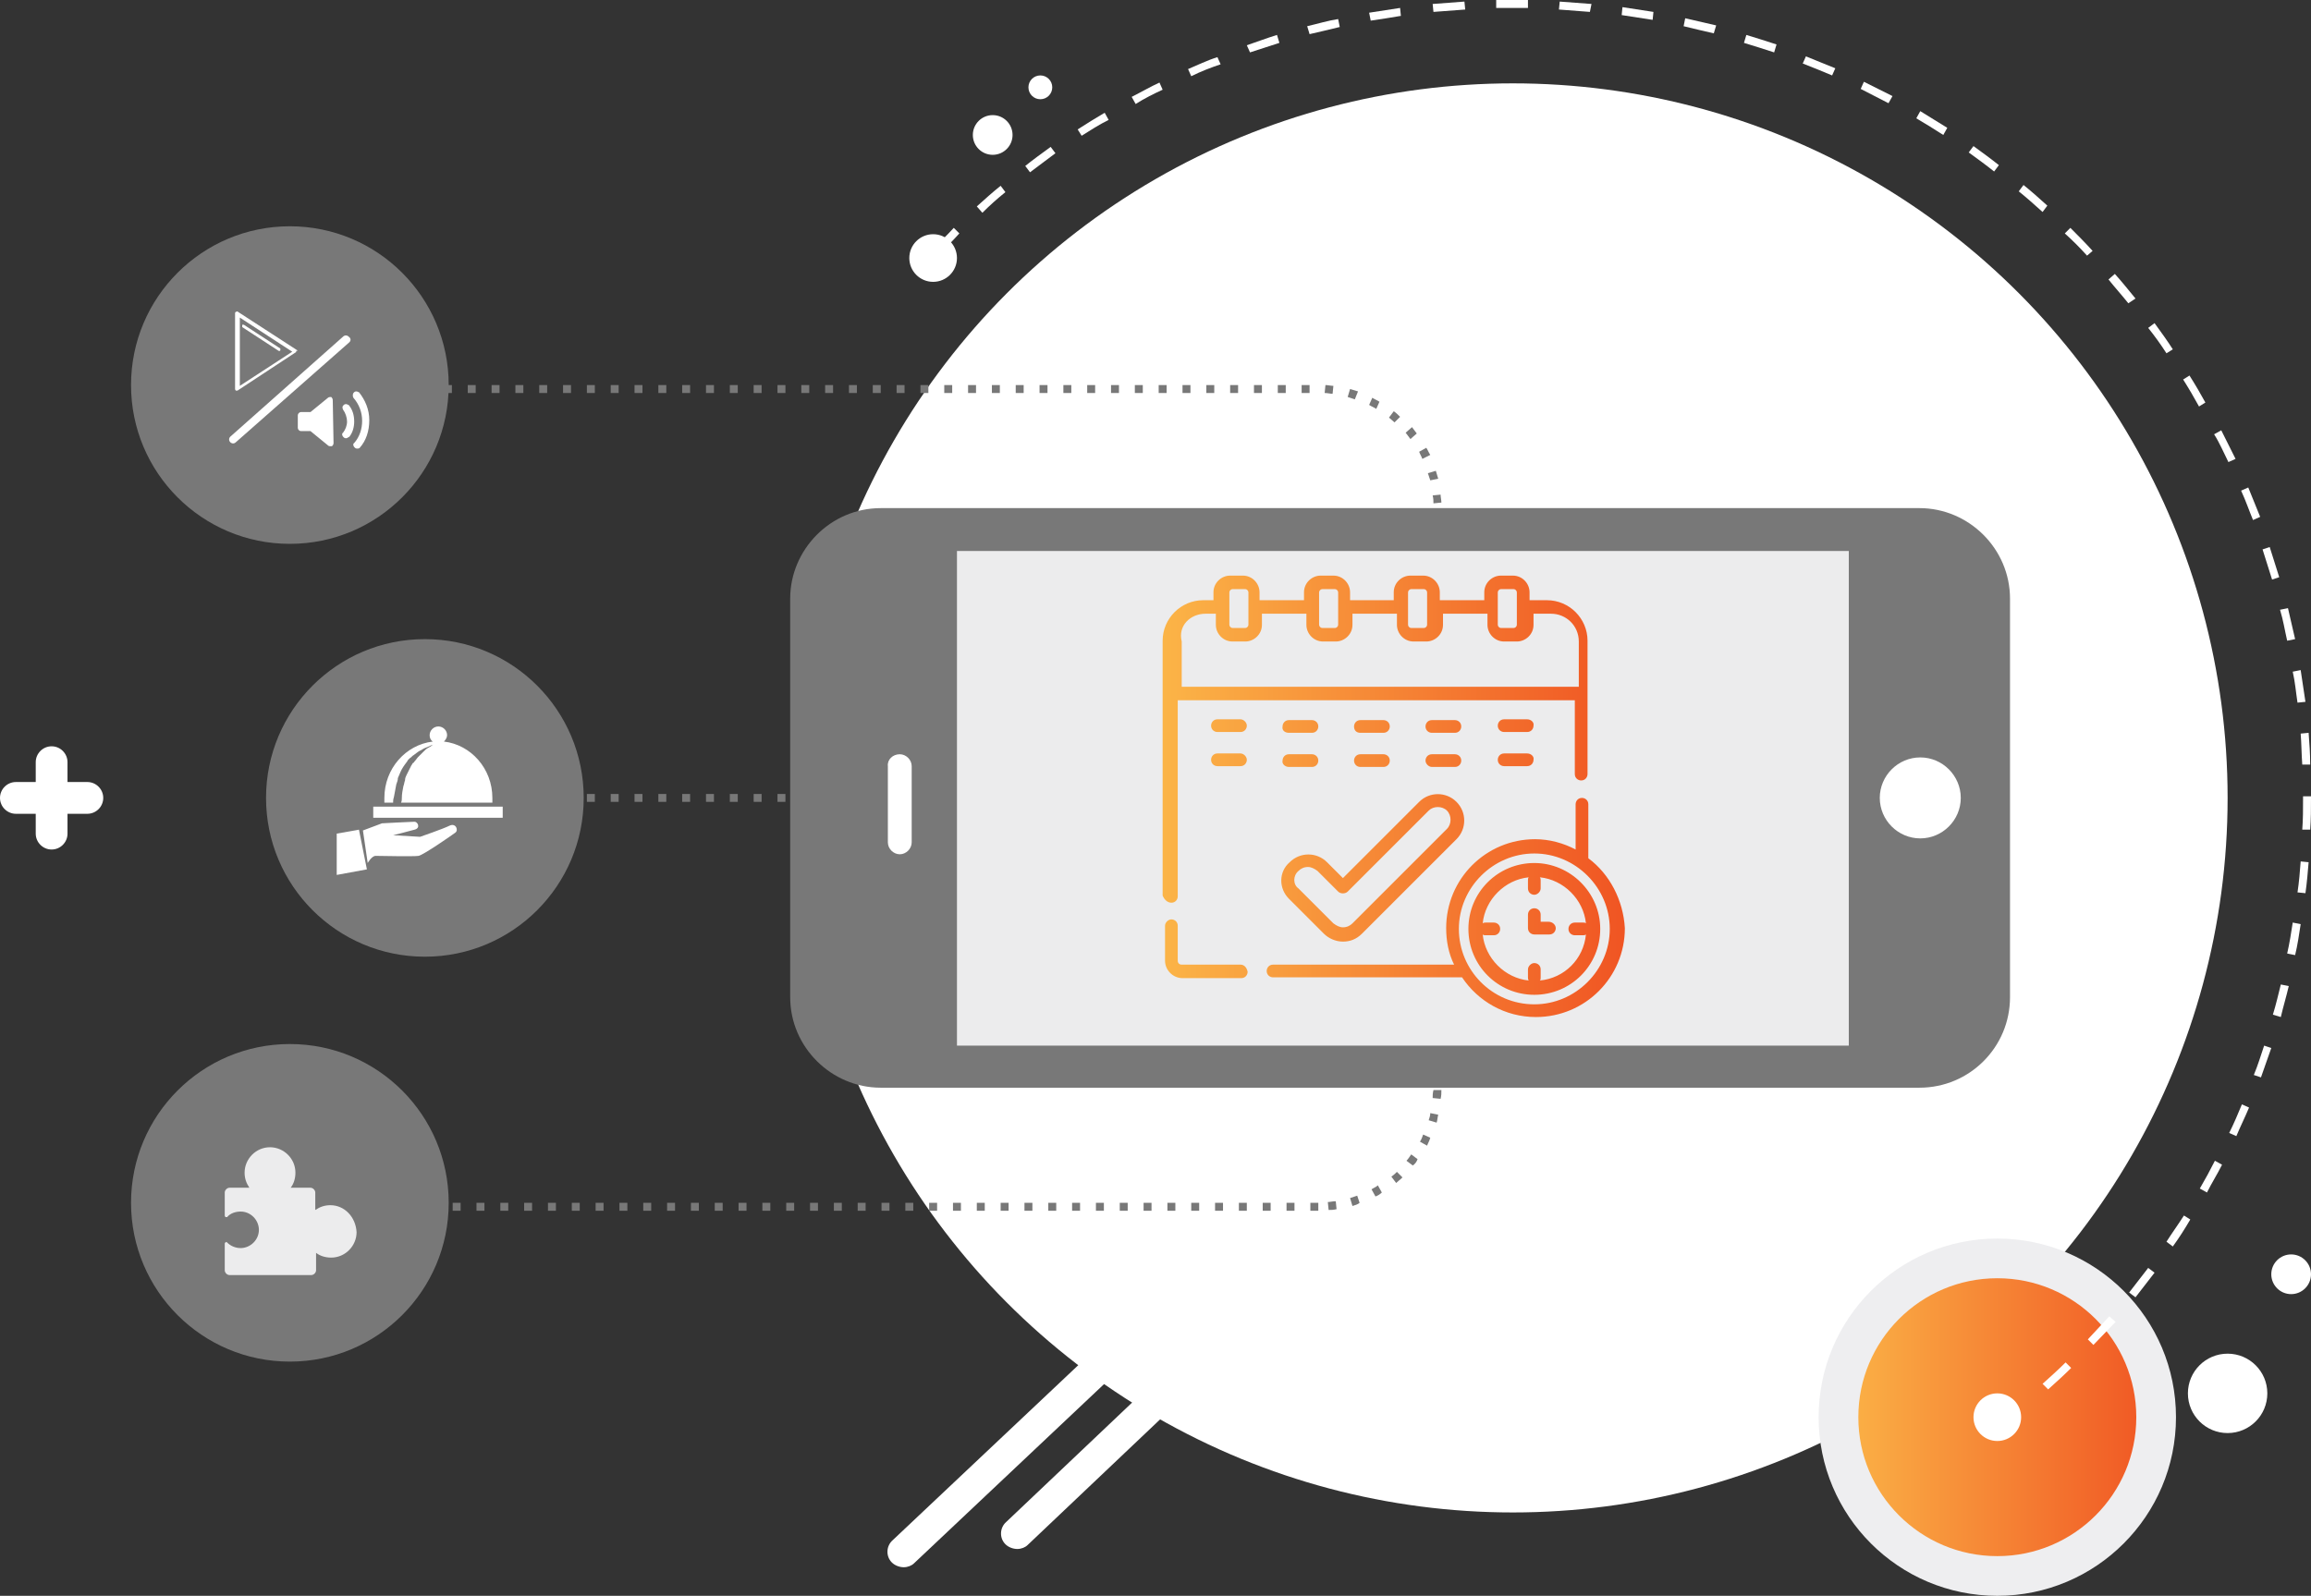 <?xml version="1.0" encoding="utf-8"?>
<!-- Generator: Adobe Illustrator 22.0.1, SVG Export Plug-In . SVG Version: 6.00 Build 0)  -->
<svg version="1.1" id="Layer_1" xmlns="http://www.w3.org/2000/svg" xmlns:xlink="http://www.w3.org/1999/xlink" x="0px" y="0px"
	 viewBox="0 0 291 201" style="enable-background:new 0 0 291 201;" xml:space="preserve">
<rect x="0" y="0" width="291" height="201" fill="#333333" stroke="none"/>
<style type="text/css">
	.st0{fill:#FFFFFF;}
	.st1{fill:url(#SVGID_1_);stroke:#EEEEF0;stroke-width:5;stroke-miterlimit:10;}
	.st2{fill:#787878;}
	.st3{fill:#ECECED;}
	.st4{fill:url(#SVGID_2_);}
</style>
<g id="_x33_-5">
	<g id="White_8_">
		<g>
			<path class="st0" d="M113.8,197.4c-0.5,0-1.1-0.2-1.5-0.6c-0.8-0.8-0.7-2.1,0.1-2.8l24.7-23.3c0.8-0.8,2.1-0.7,2.8,0.1
				c0.8,0.8,0.7,2.1-0.1,2.8l-24.7,23.3C114.8,197.2,114.3,197.4,113.8,197.4z"/>
			<path class="st0" d="M128.1,195.1c-0.5,0-1.1-0.2-1.5-0.6c-0.8-0.8-0.7-2.1,0.1-2.8l17.5-16.6c0.8-0.8,2.1-0.7,2.8,0.1
				c0.8,0.8,0.7,2.1-0.1,2.8l-17.5,16.6C129.1,194.9,128.6,195.1,128.1,195.1z"/>
		</g>
		<path class="st0" d="M11,98.5H8.5V96c0-1.1-0.9-2-2-2s-2,0.9-2,2v2.5H2c-1.1,0-2,0.9-2,2s0.9,2,2,2h2.5v2.5c0,1.1,0.9,2,2,2
			s2-0.9,2-2v-2.5H11c1.1,0,2-0.9,2-2S12.1,98.5,11,98.5z"/>
		<circle class="st0" cx="190.5" cy="100.5" r="90"/>
		<linearGradient id="SVGID_1_" gradientUnits="userSpaceOnUse" x1="231.5" y1="178.5" x2="271.5" y2="178.5">
			<stop  offset="0" style="stop-color:#FBB447"/>
			<stop  offset="1" style="stop-color:#F05523"/>
		</linearGradient>
		<circle class="st1" cx="251.5" cy="178.5" r="20"/>
		<circle class="st0" cx="125" cy="17" r="2.5"/>
		<circle class="st0" cx="131" cy="11" r="1.5"/>
		<circle class="st0" cx="251.5" cy="178.5" r="3"/>
		<circle class="st0" cx="117.5" cy="32.5" r="3"/>
		<g>
			<path class="st0" d="M257.9,175l-0.7-0.7c1-0.9,2-1.8,2.9-2.7l0.7,0.7C259.9,173.2,258.9,174.1,257.9,175z"/>
			<path class="st0" d="M263.6,169.4l-0.7-0.7c0.9-1,1.8-1.9,2.7-2.9l0.8,0.7C265.4,167.5,264.5,168.5,263.6,169.4z"/>
			<path class="st0" d="M268.9,163.4l-0.8-0.6c0.8-1,1.6-2.1,2.4-3.1l0.8,0.6C270.5,161.3,269.7,162.4,268.9,163.4z"/>
			<path class="st0" d="M273.6,157l-0.8-0.6c0.7-1.1,1.5-2.2,2.2-3.3l0.8,0.5C275.1,154.8,274.4,155.9,273.6,157z"/>
			<path class="st0" d="M277.9,150.2l-0.9-0.5c0.7-1.2,1.3-2.3,1.9-3.5l0.9,0.5C279.2,147.9,278.5,149,277.9,150.2z"/>
			<path class="st0" d="M281.6,143.1l-0.9-0.4c0.6-1.2,1.1-2.4,1.6-3.6l0.9,0.4C282.7,140.7,282.1,141.9,281.6,143.1z"/>
			<path class="st0" d="M284.7,135.7l-0.9-0.3c0.5-1.2,0.9-2.5,1.3-3.7l0.9,0.3C285.6,133.2,285.1,134.5,284.7,135.7z"/>
			<path class="st0" d="M287.2,128.1l-1-0.3c0.4-1.3,0.7-2.6,1-3.8l1,0.2C287.9,125.5,287.5,126.8,287.2,128.1z"/>
			<path class="st0" d="M289,120.3l-1-0.2c0.3-1.3,0.5-2.6,0.7-3.9l1,0.2C289.5,117.7,289.3,119.1,289,120.3z"/>
			<path class="st0" d="M290.3,112.5l-1-0.1c0.2-1.3,0.3-2.6,0.4-3.9l1,0.1C290.6,109.8,290.5,111.1,290.3,112.5z"/>
			<path class="st0" d="M290.9,104.5l-1,0c0.1-1.3,0.1-2.6,0.1-4v-0.2h1v0.2C291,101.8,291,103.2,290.9,104.5z"/>
			<path class="st0" d="M289.9,96.3c-0.1-1.3-0.1-2.7-0.2-3.9l1-0.1c0.1,1.3,0.2,2.7,0.2,4L289.9,96.3z"/>
			<path class="st0" d="M289.3,88.5c-0.2-1.3-0.3-2.6-0.6-3.9l1-0.2c0.2,1.3,0.4,2.6,0.6,4L289.3,88.5z"/>
			<path class="st0" d="M288,80.7c-0.3-1.3-0.5-2.6-0.9-3.9l1-0.2c0.3,1.3,0.6,2.6,0.9,3.9L288,80.7z"/>
			<path class="st0" d="M286.1,73c-0.4-1.3-0.8-2.5-1.2-3.8l0.9-0.3c0.4,1.3,0.8,2.5,1.2,3.8L286.1,73z"/>
			<path class="st0" d="M283.7,65.5c-0.5-1.2-0.9-2.4-1.5-3.7l0.9-0.4c0.5,1.2,1,2.5,1.5,3.7L283.7,65.5z"/>
			<path class="st0" d="M280.6,58.2c-0.6-1.2-1.1-2.4-1.8-3.5l0.9-0.5c0.6,1.2,1.2,2.4,1.8,3.6L280.6,58.2z"/>
			<path class="st0" d="M276.9,51.2c-0.6-1.1-1.3-2.3-2-3.4l0.8-0.5c0.7,1.1,1.4,2.3,2,3.4L276.9,51.2z"/>
			<path class="st0" d="M272.8,44.5c-0.7-1.1-1.5-2.2-2.3-3.2l0.8-0.6c0.8,1.1,1.6,2.2,2.3,3.3L272.8,44.5z"/>
			<path class="st0" d="M268,38.2c-0.8-1-1.7-2-2.5-3l0.8-0.7c0.9,1,1.7,2,2.6,3.1L268,38.2z"/>
			<path class="st0" d="M118,32.3l-0.7-0.7c0.9-1,1.9-1.9,2.8-2.9l0.7,0.7C119.9,30.4,118.9,31.4,118,32.3z"/>
			<path class="st0" d="M262.8,32.2c-0.9-1-1.8-1.9-2.8-2.8l0.7-0.7c0.9,0.9,1.9,1.9,2.8,2.9L262.8,32.2z"/>
			<path class="st0" d="M123.7,26.8L123,26c1-0.9,2-1.8,3-2.6l0.6,0.8C125.6,25,124.6,25.9,123.7,26.8z"/>
			<path class="st0" d="M257.2,26.7c-1-0.9-2-1.8-3-2.6l0.6-0.8c1,0.8,2,1.7,3,2.6L257.2,26.7z"/>
			<path class="st0" d="M129.7,21.7l-0.6-0.8c1-0.8,2.1-1.6,3.2-2.4l0.6,0.8C131.8,20.1,130.8,20.9,129.7,21.7z"/>
			<path class="st0" d="M251.1,21.6c-1-0.8-2.1-1.6-3.2-2.4l0.6-0.8c1.1,0.8,2.2,1.6,3.2,2.4L251.1,21.6z"/>
			<path class="st0" d="M136.2,17.1l-0.5-0.8c1.1-0.7,2.2-1.4,3.4-2.1l0.5,0.9C138.4,15.7,137.3,16.4,136.2,17.1z"/>
			<path class="st0" d="M244.7,17c-1.1-0.7-2.2-1.4-3.4-2.1l0.5-0.9c1.1,0.7,2.3,1.4,3.4,2.1L244.7,17z"/>
			<path class="st0" d="M143,13.1l-0.5-0.9c1.2-0.6,2.4-1.3,3.5-1.8l0.4,0.9C145.3,11.8,144.1,12.4,143,13.1z"/>
			<path class="st0" d="M237.8,13c-1.2-0.6-2.3-1.2-3.5-1.8l0.4-0.9c1.2,0.6,2.4,1.2,3.6,1.8L237.8,13z"/>
			<path class="st0" d="M150,9.6l-0.4-0.9c1.2-0.5,2.4-1.1,3.7-1.5l0.4,0.9C152.5,8.5,151.2,9,150,9.6z"/>
			<path class="st0" d="M230.7,9.5c-1.2-0.5-2.4-1-3.7-1.5l0.4-0.9c1.2,0.5,2.5,1,3.7,1.5L230.7,9.5z"/>
			<path class="st0" d="M157.4,6.6L157,5.7c1.2-0.4,2.5-0.9,3.8-1.3l0.3,1C159.9,5.8,158.6,6.2,157.4,6.6z"/>
			<path class="st0" d="M223.4,6.6c-1.2-0.4-2.5-0.8-3.8-1.2l0.3-1c1.3,0.4,2.6,0.8,3.8,1.2L223.4,6.6z"/>
			<path class="st0" d="M164.9,4.3l-0.3-1c1.3-0.3,2.6-0.7,3.9-0.9l0.2,1C167.5,3.7,166.2,4,164.9,4.3z"/>
			<path class="st0" d="M215.8,4.2c-1.3-0.3-2.6-0.6-3.8-0.9l0.2-1c1.3,0.3,2.6,0.6,3.9,0.9L215.8,4.2z"/>
			<path class="st0" d="M172.6,2.6l-0.2-1c1.3-0.2,2.6-0.4,3.9-0.6l0.1,1C175.3,2.2,173.9,2.4,172.6,2.6z"/>
			<path class="st0" d="M208.1,2.5c-1.3-0.2-2.6-0.4-3.9-0.6l0.1-1c1.3,0.2,2.6,0.4,3.9,0.6L208.1,2.5z"/>
			<path class="st0" d="M180.5,1.5l-0.1-1c1.3-0.1,2.7-0.2,4-0.3l0.1,1C183.1,1.3,181.8,1.4,180.5,1.5z"/>
			<path class="st0" d="M200.2,1.5c-1.3-0.1-2.6-0.2-3.9-0.3l0.1-1c1.3,0.1,2.7,0.2,4,0.3L200.2,1.5z"/>
			<path class="st0" d="M188.4,1l0-1c1.3,0,2.7,0,4,0l0,1C191,1,189.7,1,188.4,1z"/>
		</g>
		<circle class="st0" cx="280.5" cy="175.5" r="5"/>
		<circle class="st0" cx="288.5" cy="160.5" r="2.5"/>
	</g>
	<g>
		<g>
			<path class="st2" d="M166,152.5h-1v-1h1V152.5z M163,152.5h-1v-1h1V152.5z M160,152.5h-1v-1h1V152.5z M157,152.5h-1v-1h1V152.5z
				 M154,152.5h-1v-1h1V152.5z M151,152.5h-1v-1h1V152.5z M148,152.5h-1v-1h1V152.5z M145,152.5h-1v-1h1V152.5z M142,152.5h-1v-1h1
				V152.5z M139,152.5h-1v-1h1V152.5z M136,152.5h-1v-1h1V152.5z M133,152.5h-1v-1h1V152.5z M130,152.5h-1v-1h1V152.5z M127,152.5
				h-1v-1h1V152.5z M124,152.5h-1v-1h1V152.5z M121,152.5h-1v-1h1V152.5z M118,152.5h-1v-1h1V152.5z M115,152.5h-1v-1h1V152.5z
				 M112,152.5h-1v-1h1V152.5z M109,152.5h-1v-1h1V152.5z M106,152.5h-1v-1h1V152.5z M103,152.5h-1v-1h1V152.5z M100,152.5h-1v-1h1
				V152.5z M97,152.5h-1v-1h1V152.5z M94,152.5h-1v-1h1V152.5z M91,152.5h-1v-1h1V152.5z M88,152.5h-1v-1h1V152.5z M85,152.5h-1v-1
				h1V152.5z M82,152.5h-1v-1h1V152.5z M79,152.5h-1v-1h1V152.5z M76,152.5h-1v-1h1V152.5z M73,152.5h-1v-1h1V152.5z M70,152.5h-1
				v-1h1V152.5z M67,152.5h-1v-1h1V152.5z M64,152.5h-1v-1h1V152.5z M61,152.5h-1v-1h1V152.5z M58,152.5h-1v-1h1V152.5z M55,152.5
				h-1v-1h1V152.5z M52,152.5h-1v-1h1V152.5z M49,152.5h-1v-1h1V152.5z M46,152.5h-1v-1h1V152.5z M43,152.5h-1v-1h1V152.5z
				 M40,152.5h-1v-1h1V152.5z M167.3,152.4l-0.1-1c0.3,0,0.6-0.1,1-0.1l0.1,1C167.9,152.4,167.6,152.4,167.3,152.4z M170.3,151.9
				l-0.3-1c0.3-0.1,0.6-0.2,0.9-0.3l0.3,0.9C171,151.7,170.6,151.8,170.3,151.9z M173.2,150.7l-0.5-0.9c0.3-0.2,0.6-0.3,0.8-0.5
				l0.5,0.9C173.8,150.4,173.5,150.6,173.2,150.7z M175.8,149l-0.6-0.8c0.3-0.2,0.5-0.4,0.7-0.6l0.7,0.7
				C176.3,148.6,176,148.8,175.8,149z M177.9,146.8l-0.8-0.6c0.2-0.2,0.4-0.5,0.6-0.8l0.8,0.6C178.4,146.3,178.2,146.6,177.9,146.8z
				 M179.7,144.3l-0.9-0.5c0.2-0.3,0.3-0.6,0.4-0.9l0.9,0.4C180,143.7,179.8,144,179.7,144.3z M180.9,141.4l-1-0.3
				c0.1-0.3,0.2-0.6,0.2-0.9l1,0.2C181,140.8,181,141.1,180.9,141.4z M181.4,138.4l-1-0.1c0-0.3,0-0.6,0.1-1l1,0
				C181.5,137.7,181.5,138,181.4,138.4z M181.5,135.3h-1v-1h1V135.3z M181.5,132.3h-1v-1h1V132.3z M181.5,129.3h-1v-1h1V129.3z
				 M181.5,126.3h-1v-1h1V126.3z M181.5,123.3h-1v-1h1V123.3z M181.5,120.3h-1v-1h1V120.3z M181.5,117.3h-1v-1h1V117.3z
				 M181.5,114.3h-1v-1h1V114.3z M181.5,111.3h-1v-1h1V111.3z M181.5,108.3h-1v-1h1V108.3z M181.5,105.3h-1v-1h1V105.3z
				 M181.5,102.3h-1v-1h1V102.3z M181.5,99.3h-1v-1h1V99.3z M181.5,96.3h-1v-1h1V96.3z M181.5,93.3h-1v-1h1V93.3z M181.5,90.3h-1v-1
				h1V90.3z M181.5,87.3h-1v-1h1V87.3z M181.5,84.3h-1v-1h1V84.3z M181.5,81.3h-1v-1h1V81.3z M181.5,78.3h-1v-1h1V78.3z M181.5,75.3
				h-1v-1h1V75.3z M181.5,72.3h-1v-1h1V72.3z M181.5,69.3h-1v-1h1V69.3z M181.5,66.3h-1v-1h1V66.3z M180.5,63.4c0-0.3,0-0.6-0.1-1
				l1-0.1c0,0.3,0.1,0.7,0.1,1L180.5,63.4z M180.1,60.5c-0.1-0.3-0.2-0.6-0.3-0.9l1-0.3c0.1,0.3,0.2,0.7,0.3,1L180.1,60.5z
				 M179.1,57.8c-0.1-0.3-0.3-0.6-0.4-0.9l0.9-0.5c0.2,0.3,0.3,0.6,0.5,0.9L179.1,57.8z M177.6,55.3c-0.2-0.3-0.4-0.5-0.6-0.8
				l0.8-0.7c0.2,0.3,0.4,0.5,0.6,0.8L177.6,55.3z M175.6,53.2c-0.2-0.2-0.5-0.4-0.7-0.6l0.6-0.8c0.3,0.2,0.5,0.4,0.8,0.7L175.6,53.2
				z M173.3,51.5c-0.3-0.2-0.6-0.3-0.9-0.5l0.4-0.9c0.3,0.2,0.6,0.3,0.9,0.5L173.3,51.5z M170.6,50.3c-0.3-0.1-0.6-0.2-0.9-0.3
				l0.3-1c0.3,0.1,0.7,0.2,1,0.3L170.6,50.3z M167.8,49.6c-0.3,0-0.6-0.1-1-0.1l0.1-1c0.3,0,0.7,0.1,1,0.1L167.8,49.6z M164.9,49.5
				h-1v-1h1V49.5z M161.9,49.5h-1v-1h1V49.5z M158.9,49.5h-1v-1h1V49.5z M155.9,49.5h-1v-1h1V49.5z M152.9,49.5h-1v-1h1V49.5z
				 M149.9,49.5h-1v-1h1V49.5z M146.9,49.5h-1v-1h1V49.5z M143.9,49.5h-1v-1h1V49.5z M140.9,49.5h-1v-1h1V49.5z M137.9,49.5h-1v-1h1
				V49.5z M134.9,49.5h-1v-1h1V49.5z M131.9,49.5h-1v-1h1V49.5z M128.9,49.5h-1v-1h1V49.5z M125.9,49.5h-1v-1h1V49.5z M122.9,49.5
				h-1v-1h1V49.5z M119.9,49.5h-1v-1h1V49.5z M116.9,49.5h-1v-1h1V49.5z M113.9,49.5h-1v-1h1V49.5z M110.9,49.5h-1v-1h1V49.5z
				 M107.9,49.5h-1v-1h1V49.5z M104.9,49.5h-1v-1h1V49.5z M101.9,49.5h-1v-1h1V49.5z M98.9,49.5h-1v-1h1V49.5z M95.9,49.5h-1v-1h1
				V49.5z M92.9,49.5h-1v-1h1V49.5z M89.9,49.5h-1v-1h1V49.5z M86.9,49.5h-1v-1h1V49.5z M83.9,49.5h-1v-1h1V49.5z M80.9,49.5h-1v-1
				h1V49.5z M77.9,49.5h-1v-1h1V49.5z M74.9,49.5h-1v-1h1V49.5z M71.9,49.5h-1v-1h1V49.5z M68.9,49.5h-1v-1h1V49.5z M65.9,49.5h-1
				v-1h1V49.5z M62.9,49.5h-1v-1h1V49.5z M59.9,49.5h-1v-1h1V49.5z M56.9,49.5h-1v-1h1V49.5z M53.9,49.5h-1v-1h1V49.5z M50.9,49.5
				h-1v-1h1V49.5z M47.9,49.5h-1v-1h1V49.5z M44.9,49.5h-1v-1h1V49.5z M41.9,49.5h-1v-1h1V49.5z M38.9,49.5h-1v-1h1V49.5z
				 M107.9,101h-1v-1h1V101z M104.9,101h-1v-1h1V101z M101.9,101h-1v-1h1V101z M98.9,101h-1v-1h1V101z M95.9,101h-1v-1h1V101z
				 M92.9,101h-1v-1h1V101z M89.9,101h-1v-1h1V101z M86.9,101h-1v-1h1V101z M83.9,101h-1v-1h1V101z M80.9,101h-1v-1h1V101z
				 M77.9,101h-1v-1h1V101z M74.9,101h-1v-1h1V101z M71.9,101h-1v-1h1V101z M68.9,101h-1v-1h1V101z M65.9,101h-1v-1h1V101z
				 M62.9,101h-1v-1h1V101z M59.9,101h-1v-1h1V101z M56.9,101h-1v-1h1V101z M53.9,101h-1v-1h1V101z M50.9,101h-1v-1h1V101z
				 M47.9,101h-1v-1h1V101z M44.9,101h-1v-1h1V101z M41.9,101h-1v-1h1V101z M38.9,101h-1v-1h1V101z"/>
		</g>
		<g>
			<path class="st2" d="M241.7,64c6.2,0,11.4,5.1,11.4,11.4v50.2c0,6.3-5.1,11.4-11.4,11.4H110.9c-6.2,0-11.4-5.1-11.4-11.4V75.4
				c0-6.2,5.1-11.4,11.4-11.4H241.7z"/>
			<rect x="120.5" y="69.4" class="st3" width="112.3" height="62.3"/>
			<path class="st0" d="M241.8,95.4c2.8,0,5.1,2.3,5.1,5.1c0,2.8-2.3,5.1-5.1,5.1c-2.8,0-5.1-2.3-5.1-5.1
				C236.7,97.7,239,95.4,241.8,95.4z"/>
			<path class="st0" d="M113.3,95c0.8,0,1.5,0.7,1.5,1.5v9.6c0,0.8-0.7,1.5-1.5,1.5l0,0c-0.8,0-1.5-0.7-1.5-1.5v-9.6
				C111.7,95.7,112.4,95,113.3,95L113.3,95z"/>
		</g>
		<circle class="st2" cx="36.5" cy="48.5" r="20"/>
		<circle class="st2" cx="53.5" cy="100.5" r="20"/>
		<circle class="st2" cx="36.5" cy="151.5" r="20"/>
		<g>
			<g>
				<path class="st0" d="M37.4,44.1L30,39.3c-0.1-0.1-0.2-0.1-0.3,0c-0.1,0-0.1,0.1-0.1,0.2v9.5c0,0.1,0.1,0.2,0.1,0.2
					c0,0,0.1,0,0.1,0c0.1,0,0.1,0,0.1,0l7.3-4.8c0.1,0,0.1-0.1,0.1-0.2C37.5,44.2,37.5,44.1,37.4,44.1z M30.2,48.6V40l6.6,4.3
					L30.2,48.6z"/>
				<path class="st0" d="M30.5,41.2l4.6,3c0,0,0,0,0.1,0c0,0,0.1,0,0.1-0.1c0-0.1,0-0.1,0-0.2l-4.6-3c-0.1,0-0.1,0-0.2,0
					C30.5,41.1,30.5,41.2,30.5,41.2z"/>
			</g>
			<g>
				<path class="st0" d="M42,55.8c0,0.2-0.1,0.3-0.2,0.4c-0.1,0-0.1,0-0.2,0c-0.1,0-0.2,0-0.3-0.1l-2.2-1.8h-1.2
					c-0.2,0-0.4-0.2-0.4-0.4v-1.6c0-0.2,0.2-0.4,0.4-0.4h1.2l2.2-1.8c0.1-0.1,0.3-0.1,0.4-0.1c0.1,0.1,0.2,0.2,0.2,0.4L42,55.8
					L42,55.8z M43.6,55.2C43.6,55.2,43.6,55.2,43.6,55.2c-0.1,0-0.2,0-0.3-0.1L43.2,55c-0.1-0.1-0.2-0.4,0-0.5
					c0.3-0.4,0.5-0.9,0.5-1.4c0-0.5-0.2-1.1-0.5-1.5c-0.1-0.2-0.1-0.4,0-0.5l0.1-0.1c0.1-0.1,0.2-0.1,0.3-0.1c0.1,0,0.2,0.1,0.3,0.1
					c0.5,0.6,0.7,1.3,0.7,2.1c0,0.7-0.2,1.4-0.6,1.9C43.8,55.1,43.7,55.2,43.6,55.2z M45.3,56.4c-0.1,0.1-0.2,0.1-0.3,0.1
					c0,0,0,0,0,0c-0.1,0-0.2,0-0.3-0.1l-0.1-0.1c-0.1-0.1-0.2-0.4,0-0.5c0.7-0.8,1-1.8,1-2.8c0-1.1-0.4-2.1-1.1-2.9
					c-0.1-0.2-0.1-0.4,0-0.6l0.1-0.1c0.1-0.1,0.2-0.1,0.3-0.1c0.1,0,0.2,0.1,0.3,0.1c0.8,1,1.3,2.2,1.3,3.5
					C46.5,54.3,46.1,55.5,45.3,56.4z"/>
			</g>
			<path class="st0" d="M44,43.1L29.7,55.7c-0.2,0.2-0.5,0.2-0.7,0h0c-0.2-0.2-0.2-0.5,0-0.7l14.2-12.6c0.2-0.2,0.5-0.2,0.7,0l0,0
				C44.2,42.6,44.2,42.9,44,43.1z"/>
		</g>
		<g>
			<g>
				<path class="st0" d="M49.5,101.1c0-0.2,0-0.4,0.1-0.7c0.1-0.5,0.2-1.1,0.3-1.6c0.1-0.3,0.2-0.5,0.2-0.8c0.1-0.2,0.2-0.5,0.3-0.7
					c0.2-0.5,0.5-0.9,0.8-1.3c0.1-0.1,0.1-0.2,0.2-0.3c0.1-0.1,0.2-0.2,0.2-0.2c0.2-0.1,0.3-0.3,0.5-0.4c0.3-0.2,0.6-0.5,0.9-0.6
					c0.3-0.2,0.5-0.3,0.8-0.4c0.4-0.2,0.7-0.3,0.7-0.3s-0.2,0.2-0.6,0.4c-0.2,0.1-0.4,0.3-0.6,0.5c-0.2,0.2-0.5,0.5-0.7,0.7
					c-0.1,0.1-0.2,0.3-0.4,0.5c-0.1,0.1-0.1,0.2-0.2,0.2c-0.1,0.1-0.1,0.2-0.2,0.3c-0.2,0.4-0.4,0.8-0.6,1.2
					c-0.1,0.2-0.2,0.4-0.2,0.7c-0.1,0.2-0.1,0.5-0.2,0.7c-0.1,0.5-0.2,1-0.2,1.5c0,0.2,0,0.4-0.1,0.6c4,0,7.1,0,11.5,0
					c0-0.2,0-0.4,0-0.6c0-3.7-2.7-6.7-6.1-7.1c0.2-0.2,0.4-0.5,0.4-0.8c0-0.6-0.5-1.1-1.1-1.1c-0.6,0-1.1,0.5-1.1,1.1
					c0,0.3,0.1,0.6,0.4,0.8c-3.4,0.4-6.1,3.4-6.1,7.1c0,0.2,0,0.4,0,0.6C48.7,101.1,49.1,101.1,49.5,101.1z"/>
				<rect x="47" y="101.6" class="st0" width="16.3" height="1.4"/>
				<path class="st0" d="M56.6,104c-0.8,0.4-3.7,1.4-3.7,1.4l-3.4-0.2c0,0,2-0.5,2.7-0.7c0.8-0.2,0.4-1,0-1c-0.4,0-4.1,0.2-4.1,0.2
					l-2.4,0.9l0.6,4.1c0,0,0.5-0.9,1-0.9c0.5,0,4.8,0.1,5.4,0c0.6-0.1,4.2-2.6,4.6-2.9C57.8,104.6,57.4,103.6,56.6,104z"/>
				<polygon class="st0" points="42.4,105 42.4,110.2 46.2,109.5 45.2,104.5 				"/>
			</g>
		</g>
		<path class="st3" d="M41.6,151.8c-0.7,0-1.3,0.2-1.9,0.6v-2.2c0-0.3-0.3-0.6-0.6-0.6h-2.5c0.4-0.5,0.6-1.2,0.6-1.9
			c0-1.8-1.5-3.2-3.2-3.2c-1.8,0-3.2,1.5-3.2,3.2c0,0.7,0.2,1.3,0.6,1.9h-2.5c-0.3,0-0.6,0.3-0.6,0.6v2.9c0,0.1,0.1,0.2,0.1,0.2
			c0.1,0,0.2,0,0.2,0c0.4-0.5,1.1-0.7,1.7-0.7c1.3,0,2.3,1.1,2.3,2.3c0,1.3-1.1,2.3-2.3,2.3c-0.7,0-1.3-0.3-1.7-0.7
			c-0.1-0.1-0.1-0.1-0.2,0c-0.1,0-0.1,0.1-0.1,0.2v3.3c0,0.3,0.3,0.6,0.6,0.6h10.3c0.3,0,0.6-0.3,0.6-0.6v-2.2
			c0.5,0.4,1.2,0.6,1.9,0.6c1.8,0,3.2-1.5,3.2-3.2C44.8,153.3,43.4,151.8,41.6,151.8z"/>
		<linearGradient id="SVGID_2_" gradientUnits="userSpaceOnUse" x1="146.618" y1="100.35" x2="204.382" y2="100.35">
			<stop  offset="0" style="stop-color:#FBB447"/>
			<stop  offset="1" style="stop-color:#F05523"/>
		</linearGradient>
		<path class="st4" d="M147.5,113.7c0.5,0,0.8-0.4,0.8-0.8V88.2h50v9.3c0,0.5,0.4,0.8,0.8,0.8c0.5,0,0.8-0.4,0.8-0.8V80.7
			c0-2.8-2.3-5.1-5.1-5.1h-2.2v-1c0-1.1-0.9-2.1-2.1-2.1H189c-1.1,0-2.1,0.9-2.1,2.1v1h-5.6v-1c0-1.1-0.9-2.1-2.1-2.1h-1.6
			c-1.1,0-2.1,0.9-2.1,2.1v1H170v-1c0-1.1-0.9-2.1-2.1-2.1h-1.6c-1.1,0-2.1,0.9-2.1,2.1v1h-5.6v-1c0-1.1-0.9-2.1-2.1-2.1h-1.6
			c-1.1,0-2.1,0.9-2.1,2.1v1h-1.3c-2.8,0-5.1,2.3-5.1,5.1v32.1C146.6,113.3,147,113.7,147.5,113.7z M188.6,74.6
			c0-0.2,0.2-0.4,0.4-0.4h1.6c0.2,0,0.4,0.2,0.4,0.4v4.1c0,0.2-0.2,0.4-0.4,0.4H189c-0.2,0-0.4-0.2-0.4-0.4V74.6z M177.3,74.6
			c0-0.2,0.2-0.4,0.4-0.4h1.6c0.2,0,0.4,0.2,0.4,0.4v4.1c0,0.2-0.2,0.4-0.4,0.4h-1.6c-0.2,0-0.4-0.2-0.4-0.4V74.6z M166.1,74.6
			c0-0.2,0.2-0.4,0.4-0.4h1.6c0.2,0,0.4,0.2,0.4,0.4v4.1c0,0.2-0.2,0.4-0.4,0.4h-1.6c-0.2,0-0.4-0.2-0.4-0.4V74.6z M154.8,74.6
			c0-0.2,0.2-0.4,0.4-0.4h1.6c0.2,0,0.4,0.2,0.4,0.4v4.1c0,0.2-0.2,0.4-0.4,0.4h-1.6c-0.2,0-0.4-0.2-0.4-0.4V74.6z M151.8,77.3h1.3
			v1.4c0,1.1,0.9,2.1,2.1,2.1h1.6c1.1,0,2.1-0.9,2.1-2.1v-1.4h5.6v1.4c0,1.1,0.9,2.1,2.1,2.1h1.6c1.1,0,2.1-0.9,2.1-2.1v-1.4h5.6
			v1.4c0,1.1,0.9,2.1,2.1,2.1h1.6c1.1,0,2.1-0.9,2.1-2.1v-1.4h5.6v1.4c0,1.1,0.9,2.1,2.1,2.1h1.6c1.1,0,2.1-0.9,2.1-2.1v-1.4h2.2
			c1.9,0,3.5,1.5,3.5,3.5v5.7h-50v-5.7C148.3,78.8,149.9,77.3,151.8,77.3z M156.2,121.5h-7.4c-0.3,0-0.5-0.2-0.5-0.5v-4.4
			c0-0.5-0.4-0.8-0.8-0.8s-0.8,0.4-0.8,0.8v4.4c0,1.2,1,2.2,2.2,2.2h7.4c0.5,0,0.8-0.4,0.8-0.8C157,121.9,156.7,121.5,156.2,121.5z
			 M156.2,90.6h-2.9c-0.5,0-0.8,0.4-0.8,0.8c0,0.5,0.4,0.8,0.8,0.8h2.9c0.5,0,0.8-0.4,0.8-0.8C157,91,156.6,90.6,156.2,90.6z
			 M162.3,92.3h2.9c0.5,0,0.8-0.4,0.8-0.8c0-0.5-0.4-0.8-0.8-0.8h-2.9c-0.5,0-0.8,0.4-0.8,0.8C161.4,92,161.8,92.3,162.3,92.3z
			 M171.3,92.3h2.9c0.5,0,0.8-0.4,0.8-0.8c0-0.5-0.4-0.8-0.8-0.8h-2.9c-0.5,0-0.8,0.4-0.8,0.8C170.5,92,170.8,92.3,171.3,92.3z
			 M180.3,92.3h2.9c0.5,0,0.8-0.4,0.8-0.8c0-0.5-0.4-0.8-0.8-0.8h-2.9c-0.5,0-0.8,0.4-0.8,0.8C179.5,92,179.9,92.3,180.3,92.3z
			 M192.3,90.6h-2.9c-0.5,0-0.8,0.4-0.8,0.8c0,0.5,0.4,0.8,0.8,0.8h2.9c0.5,0,0.8-0.4,0.8-0.8C193.2,91,192.8,90.6,192.3,90.6z
			 M156.2,94.9h-2.9c-0.5,0-0.8,0.4-0.8,0.8c0,0.5,0.4,0.8,0.8,0.8h2.9c0.5,0,0.8-0.4,0.8-0.8C157,95.3,156.6,94.9,156.2,94.9z
			 M162.3,96.6h2.9c0.5,0,0.8-0.4,0.8-0.8c0-0.5-0.4-0.8-0.8-0.8h-2.9c-0.5,0-0.8,0.4-0.8,0.8C161.4,96.2,161.8,96.6,162.3,96.6z
			 M171.3,96.6h2.9c0.5,0,0.8-0.4,0.8-0.8c0-0.5-0.4-0.8-0.8-0.8h-2.9c-0.5,0-0.8,0.4-0.8,0.8C170.5,96.2,170.8,96.6,171.3,96.6z
			 M180.3,96.6h2.9c0.5,0,0.8-0.4,0.8-0.8c0-0.5-0.4-0.8-0.8-0.8h-2.9c-0.5,0-0.8,0.4-0.8,0.8C179.5,96.2,179.9,96.6,180.3,96.6z
			 M192.3,94.9h-2.9c-0.5,0-0.8,0.4-0.8,0.8c0,0.5,0.4,0.8,0.8,0.8h2.9c0.5,0,0.8-0.4,0.8-0.8C193.2,95.3,192.8,94.9,192.3,94.9z
			 M162.3,113.2l4.4,4.4c0.6,0.6,1.5,1,2.4,1c0.9,0,1.7-0.3,2.4-1l11.9-11.9c1.3-1.3,1.3-3.4,0-4.7s-3.4-1.3-4.7,0l-9.6,9.6l-2-2
			c-1.3-1.3-3.4-1.3-4.7,0C161,109.8,161,111.9,162.3,113.2z M163.5,109.7c0.3-0.3,0.7-0.5,1.2-0.5c0.4,0,0.8,0.2,1.2,0.5l2.6,2.6
			c0.3,0.3,0.9,0.3,1.2,0l10.2-10.2c0.6-0.6,1.7-0.6,2.3,0c0.6,0.6,0.6,1.7,0,2.3l-11.9,11.9c-0.3,0.3-0.7,0.5-1.2,0.5
			c-0.4,0-0.8-0.2-1.2-0.5l-4.4-4.4C162.8,111.4,162.8,110.3,163.5,109.7z M200,108.1v-6.8c0-0.5-0.4-0.8-0.8-0.8
			c-0.5,0-0.8,0.4-0.8,0.8v5.7c-1.5-0.8-3.3-1.3-5.1-1.3c-6.2,0-11.2,5-11.2,11.2c0,1.6,0.3,3.2,1,4.6h-22.8c-0.5,0-0.8,0.4-0.8,0.8
			c0,0.5,0.4,0.8,0.8,0.8h23.8c2,3,5.4,5,9.3,5c6.2,0,11.2-5,11.2-11.2C204.4,113.4,202.7,110.1,200,108.1z M193.2,126.5
			c-5.3,0-9.5-4.3-9.5-9.5s4.3-9.5,9.5-9.5s9.5,4.3,9.5,9.5S198.4,126.5,193.2,126.5z M193.2,108.7c-4.6,0-8.3,3.7-8.3,8.3
			c0,4.6,3.7,8.3,8.3,8.3c4.6,0,8.3-3.7,8.3-8.3C201.5,112.4,197.7,108.7,193.2,108.7z M193.9,123.5c0.1-0.1,0.1-0.2,0.1-0.4v-1
			c0-0.5-0.4-0.8-0.8-0.8s-0.8,0.4-0.8,0.8v1c0,0.1,0,0.3,0.1,0.4c-3-0.3-5.5-2.8-5.8-5.8c0.1,0.1,0.2,0.1,0.4,0.1h1
			c0.5,0,0.8-0.4,0.8-0.8c0-0.5-0.4-0.8-0.8-0.8h-1c-0.1,0-0.3,0-0.4,0.1c0.3-3,2.8-5.5,5.8-5.8c-0.1,0.1-0.1,0.2-0.1,0.4v1
			c0,0.5,0.4,0.8,0.8,0.8s0.8-0.4,0.8-0.8v-1c0-0.1,0-0.3-0.1-0.4c3,0.3,5.5,2.8,5.8,5.8c-0.1-0.1-0.2-0.1-0.4-0.1h-1
			c-0.5,0-0.8,0.4-0.8,0.8c0,0.5,0.4,0.8,0.8,0.8h1c0.1,0,0.3,0,0.4-0.1C199.4,120.8,197,123.2,193.9,123.5z M195,116.1h-1v-0.9
			c0-0.5-0.4-0.8-0.8-0.8c-0.5,0-0.8,0.4-0.8,0.8v1.7c0,0.5,0.4,0.8,0.8,0.8h1.9c0.5,0,0.8-0.4,0.8-0.8
			C195.9,116.5,195.5,116.1,195,116.1z"/>
	</g>
</g>
</svg>
